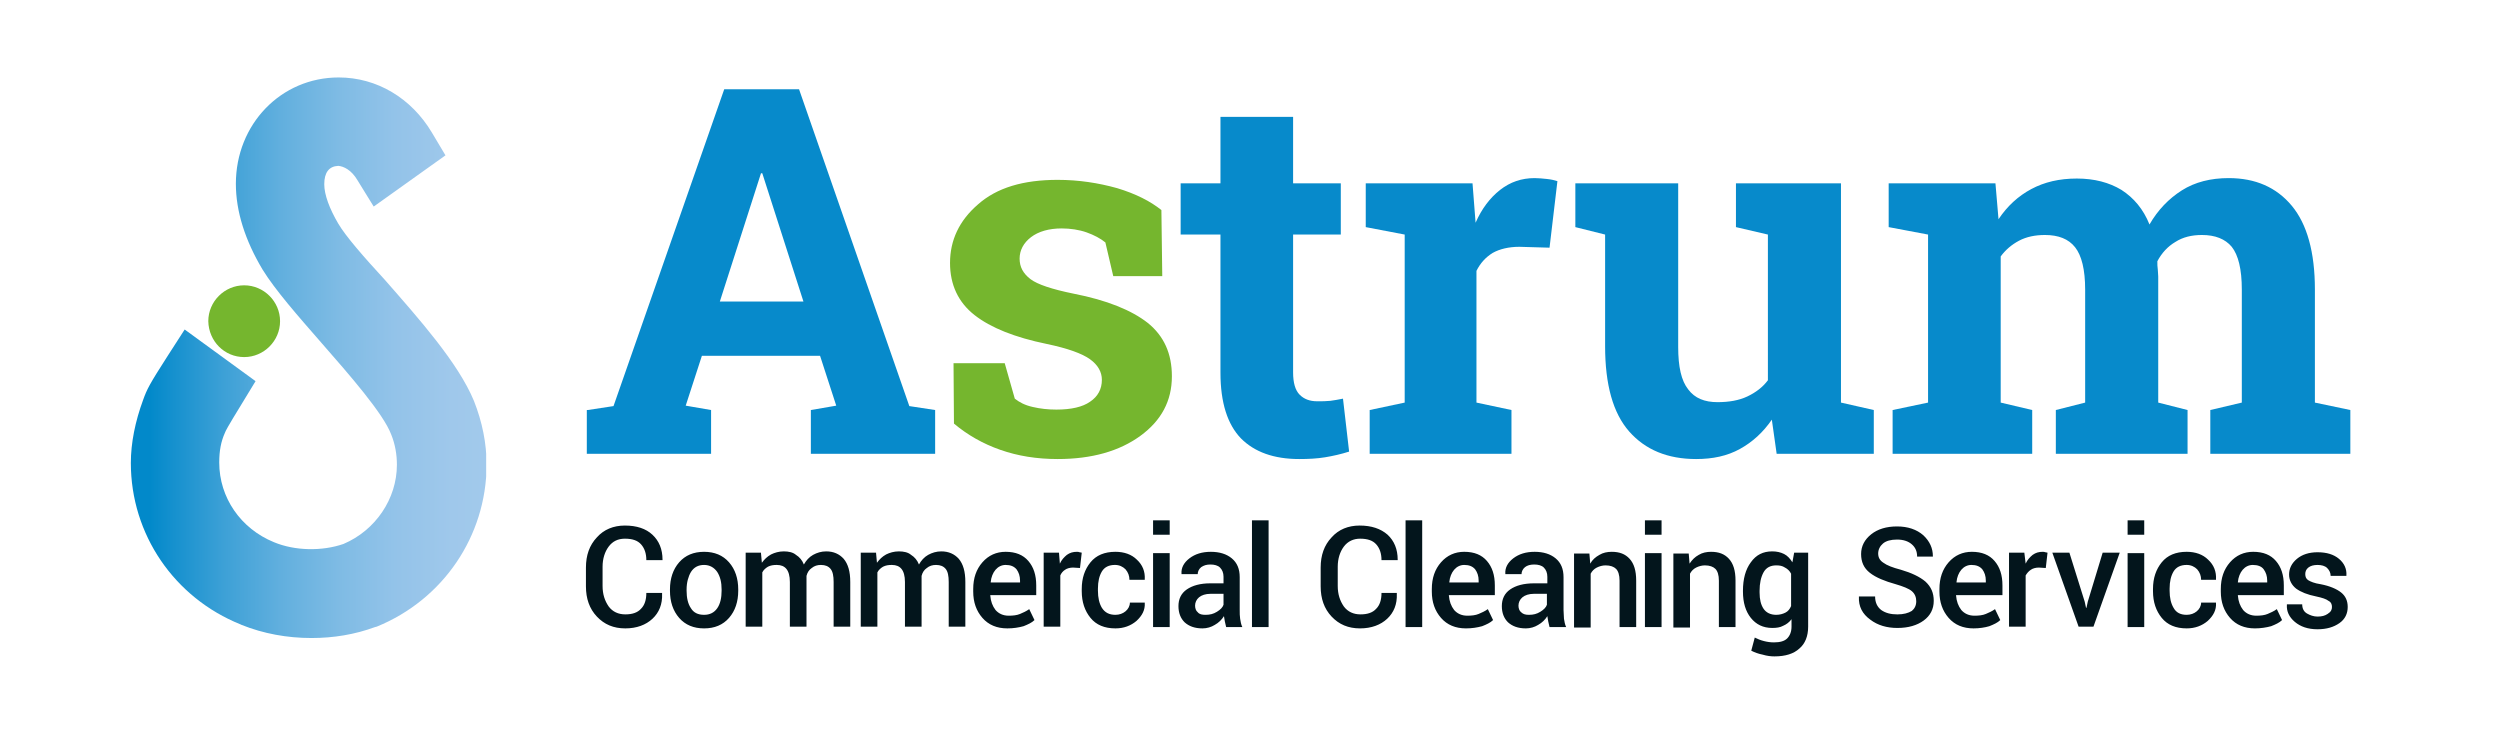 <?xml version="1.0" encoding="utf-8"?>
<!-- Generator: Adobe Illustrator 26.5.0, SVG Export Plug-In . SVG Version: 6.00 Build 0)  -->
<svg version="1.1" id="Layer_1" xmlns="http://www.w3.org/2000/svg" xmlns:xlink="http://www.w3.org/1999/xlink" x="0px" y="0px"
	 viewBox="0 0 571.3 167.8" style="enable-background:new 0 0 571.3 167.8;" xml:space="preserve">
<style type="text/css">
	.st0{fill:#03151C;}
	.st1{fill:#078ACB;}
	.st2{fill:#75B62E;}
	
		.st3{clip-path:url(#SVGID_00000074420361455671595570000015194379203843176362_);fill:url(#SVGID_00000174578654767237881090000000060399338642566529_);}
	
		.st4{clip-path:url(#SVGID_00000134952669005051431390000003845983839961532844_);fill:url(#SVGID_00000160188549120904054330000014383556126288088764_);}
</style>
<path class="st0" d="M151.3,135.7L151.3,135.7c0.1,2.4-0.7,4.3-2.2,5.7c-1.5,1.4-3.6,2.2-6.2,2.2c-2.7,0-4.8-0.9-6.5-2.7
	c-1.7-1.8-2.5-4.1-2.5-6.9v-4.3c0-2.8,0.8-5.1,2.5-6.9c1.6-1.8,3.8-2.7,6.4-2.7c2.7,0,4.8,0.7,6.3,2.1c1.5,1.4,2.3,3.3,2.3,5.7
	l0,0.1h-3.7c0-1.5-0.4-2.7-1.2-3.6c-0.8-0.9-2-1.3-3.7-1.3c-1.6,0-2.8,0.6-3.7,1.8c-0.9,1.2-1.4,2.8-1.4,4.6v4.4
	c0,1.9,0.5,3.4,1.4,4.7c0.9,1.2,2.2,1.8,3.8,1.8c1.6,0,2.8-0.4,3.6-1.3c0.8-0.8,1.2-2,1.2-3.6H151.3z M153.1,134.7
	c0-2.5,0.7-4.6,2.1-6.2c1.4-1.6,3.3-2.4,5.7-2.4c2.4,0,4.3,0.8,5.7,2.4c1.4,1.6,2.1,3.7,2.1,6.2v0.3c0,2.5-0.7,4.6-2.1,6.2
	c-1.4,1.6-3.3,2.4-5.7,2.4c-2.4,0-4.3-0.8-5.7-2.4c-1.4-1.6-2.1-3.7-2.1-6.2V134.7z M156.9,135c0,1.6,0.3,3,1,4c0.6,1,1.6,1.5,3,1.5
	c1.3,0,2.3-0.5,3-1.5c0.7-1,1-2.4,1-4v-0.3c0-1.6-0.3-2.9-1-4c-0.7-1-1.7-1.6-3-1.6c-1.3,0-2.3,0.5-3,1.6c-0.6,1-1,2.4-1,4V135z
	 M173.9,126.4l0.2,2.2c0.6-0.8,1.2-1.4,2.1-1.9c0.8-0.4,1.8-0.7,2.9-0.7c1.1,0,2.1,0.2,2.8,0.8c0.8,0.5,1.4,1.2,1.8,2.2
	c0.5-0.9,1.2-1.7,2.1-2.2c0.9-0.5,1.9-0.8,3-0.8c1.7,0,3,0.6,4,1.7c1,1.2,1.5,2.9,1.5,5.3v10.2h-3.8v-10.2c0-1.4-0.2-2.4-0.7-3
	c-0.5-0.6-1.2-0.9-2.2-0.9c-0.8,0-1.5,0.2-2.1,0.7c-0.6,0.4-1,1-1.2,1.8c0,0.2,0,0.3,0,0.4c0,0.1,0,0.2,0,0.3v10.9h-3.8v-10.2
	c0-1.4-0.3-2.4-0.8-3c-0.5-0.6-1.2-0.9-2.2-0.9c-0.8,0-1.4,0.1-2,0.4c-0.5,0.3-1,0.7-1.3,1.3v12.4h-3.8v-16.9H173.9z M200.2,126.4
	l0.2,2.2c0.6-0.8,1.2-1.4,2.1-1.9c0.8-0.4,1.8-0.7,2.9-0.7c1.1,0,2.1,0.2,2.8,0.8c0.8,0.5,1.4,1.2,1.8,2.2c0.5-0.9,1.2-1.7,2.1-2.2
	c0.9-0.5,1.9-0.8,3-0.8c1.7,0,3,0.6,4,1.7c1,1.2,1.5,2.9,1.5,5.3v10.2h-3.8v-10.2c0-1.4-0.2-2.4-0.7-3c-0.5-0.6-1.2-0.9-2.2-0.9
	c-0.8,0-1.5,0.2-2.1,0.7c-0.6,0.4-1,1-1.2,1.8c0,0.2,0,0.3,0,0.4c0,0.1,0,0.2,0,0.3v10.9h-3.8v-10.2c0-1.4-0.3-2.4-0.8-3
	c-0.5-0.6-1.2-0.9-2.2-0.9c-0.8,0-1.4,0.1-2,0.4c-0.5,0.3-1,0.7-1.3,1.3v12.4h-3.8v-16.9H200.2z M230.2,143.6
	c-2.4,0-4.3-0.8-5.7-2.4c-1.4-1.6-2.1-3.6-2.1-6v-0.6c0-2.5,0.7-4.5,2.1-6.1c1.4-1.6,3.2-2.4,5.3-2.4c2.3,0,4,0.7,5.2,2.1
	c1.2,1.4,1.8,3.2,1.8,5.6v2.2h-10.5l0,0.1c0.1,1.3,0.5,2.4,1.2,3.3c0.7,0.8,1.7,1.3,3,1.3c1,0,1.9-0.1,2.6-0.4
	c0.7-0.3,1.4-0.6,2.1-1.1l1.2,2.5c-0.6,0.6-1.5,1-2.5,1.4C232.8,143.4,231.6,143.6,230.2,143.6 M229.8,129.1c-0.9,0-1.7,0.4-2.3,1.1
	c-0.6,0.7-1,1.7-1.1,2.8l0,0.1h6.7v-0.4c0-1.1-0.3-1.9-0.8-2.6C231.7,129.4,230.9,129.1,229.8,129.1 M246.8,129.8l-1.6-0.1
	c-0.7,0-1.4,0.2-1.8,0.5c-0.5,0.3-0.9,0.8-1.1,1.3v11.7h-3.8v-16.9h3.5l0.2,2.5c0.4-0.9,1-1.5,1.6-2c0.7-0.5,1.4-0.7,2.3-0.7
	c0.2,0,0.4,0,0.6,0.1c0.2,0,0.4,0.1,0.5,0.1L246.8,129.8z M254.9,140.5c0.9,0,1.7-0.3,2.3-0.8c0.6-0.5,1-1.2,1-2h3.4l0,0.1
	c0.1,1.6-0.6,2.9-1.9,4.1c-1.3,1.1-2.9,1.7-4.8,1.7c-2.5,0-4.4-0.8-5.7-2.4c-1.3-1.6-2-3.6-2-6.1v-0.5c0-2.5,0.7-4.5,2-6.1
	c1.3-1.6,3.2-2.4,5.7-2.4c2,0,3.7,0.6,4.9,1.8c1.3,1.2,1.9,2.7,1.8,4.5l0,0.1h-3.5c0-0.9-0.3-1.7-0.9-2.4c-0.6-0.6-1.4-1-2.4-1
	c-1.4,0-2.4,0.5-3,1.5c-0.6,1-0.9,2.3-0.9,3.9v0.5c0,1.6,0.3,2.9,0.9,3.9C252.5,140,253.5,140.5,254.9,140.5 M267.3,122.2h-3.8v-3.3
	h3.8V122.2z M267.3,143.3h-3.8v-16.9h3.8V143.3z M280.2,143.3c-0.1-0.4-0.2-0.8-0.3-1.3c-0.1-0.4-0.1-0.8-0.2-1.2
	c-0.5,0.8-1.2,1.5-2.1,2c-0.8,0.5-1.8,0.8-2.8,0.8c-1.8,0-3.1-0.5-4.1-1.4c-0.9-0.9-1.4-2.1-1.4-3.7c0-1.6,0.6-2.9,1.9-3.8
	c1.3-0.9,3.1-1.4,5.4-1.4h3v-1.5c0-0.9-0.3-1.6-0.8-2.1c-0.5-0.5-1.3-0.7-2.2-0.7c-0.9,0-1.5,0.2-2.1,0.6c-0.5,0.4-0.8,1-0.8,1.6
	h-3.7l0-0.1c-0.1-1.3,0.5-2.5,1.8-3.5c1.3-1,2.9-1.5,4.9-1.5c2,0,3.6,0.5,4.8,1.5c1.2,1,1.8,2.4,1.8,4.3v7.5c0,0.7,0,1.4,0.1,2
	c0.1,0.6,0.2,1.3,0.5,1.9H280.2z M275.5,140.5c1,0,1.8-0.2,2.6-0.7c0.8-0.5,1.3-1,1.5-1.6v-2.5h-3c-1.1,0-2,0.3-2.6,0.8
	c-0.6,0.5-0.9,1.2-0.9,1.9c0,0.6,0.2,1.2,0.6,1.5C274.1,140.4,274.7,140.5,275.5,140.5 M289.9,143.3h-3.8v-24.4h3.8V143.3z
	 M319.2,135.7L319.2,135.7c0.1,2.4-0.7,4.3-2.2,5.7c-1.5,1.4-3.6,2.2-6.2,2.2c-2.7,0-4.8-0.9-6.5-2.7c-1.7-1.8-2.5-4.1-2.5-6.9v-4.3
	c0-2.8,0.8-5.1,2.5-6.9c1.6-1.8,3.8-2.7,6.4-2.7c2.7,0,4.8,0.7,6.4,2.1c1.5,1.4,2.3,3.3,2.3,5.7l0,0.1h-3.7c0-1.5-0.4-2.7-1.2-3.6
	c-0.8-0.9-2-1.3-3.7-1.3c-1.5,0-2.8,0.6-3.7,1.8c-0.9,1.2-1.4,2.8-1.4,4.6v4.4c0,1.9,0.5,3.4,1.4,4.7c0.9,1.2,2.2,1.8,3.8,1.8
	c1.6,0,2.8-0.4,3.6-1.3c0.8-0.8,1.2-2,1.2-3.6H319.2z M325,143.3h-3.8v-24.4h3.8V143.3z M335,143.6c-2.4,0-4.3-0.8-5.7-2.4
	c-1.4-1.6-2.1-3.6-2.1-6v-0.6c0-2.5,0.7-4.5,2.1-6.1c1.4-1.6,3.2-2.4,5.3-2.4c2.3,0,4,0.7,5.2,2.1c1.2,1.4,1.8,3.2,1.8,5.6v2.2
	h-10.5l0,0.1c0.1,1.3,0.5,2.4,1.2,3.3c0.7,0.8,1.7,1.3,3,1.3c1,0,1.9-0.1,2.6-0.4c0.7-0.3,1.4-0.6,2.1-1.1l1.2,2.5
	c-0.6,0.6-1.5,1-2.5,1.4C337.6,143.4,336.4,143.6,335,143.6 M334.6,129.1c-0.9,0-1.7,0.4-2.3,1.1c-0.6,0.7-1,1.7-1.1,2.8l0,0.1h6.7
	v-0.4c0-1.1-0.3-1.9-0.8-2.6C336.5,129.4,335.7,129.1,334.6,129.1 M354.1,143.3c-0.1-0.4-0.2-0.8-0.3-1.3c-0.1-0.4-0.1-0.8-0.2-1.2
	c-0.5,0.8-1.2,1.5-2.1,2c-0.8,0.5-1.8,0.8-2.8,0.8c-1.8,0-3.1-0.5-4.1-1.4c-0.9-0.9-1.4-2.1-1.4-3.7c0-1.6,0.6-2.9,1.9-3.8
	c1.3-0.9,3.1-1.4,5.5-1.4h3v-1.5c0-0.9-0.3-1.6-0.8-2.1c-0.5-0.5-1.3-0.7-2.2-0.7c-0.9,0-1.6,0.2-2.1,0.6c-0.5,0.4-0.8,1-0.8,1.6
	H344l0-0.1c-0.1-1.3,0.5-2.5,1.8-3.5c1.3-1,2.9-1.5,4.9-1.5c2,0,3.6,0.5,4.8,1.5c1.2,1,1.8,2.4,1.8,4.3v7.5c0,0.7,0.1,1.4,0.1,2
	c0.1,0.6,0.2,1.3,0.5,1.9H354.1z M349.4,140.5c1,0,1.8-0.2,2.6-0.7c0.8-0.5,1.3-1,1.5-1.6v-2.5h-3c-1.1,0-2,0.3-2.6,0.8
	c-0.6,0.5-0.9,1.2-0.9,1.9c0,0.6,0.2,1.2,0.6,1.5C348.1,140.4,348.7,140.5,349.4,140.5 M363.2,126.4l0.2,2.4c0.5-0.9,1.2-1.5,2.1-2
	c0.8-0.5,1.8-0.7,2.8-0.7c1.8,0,3.1,0.5,4.1,1.6c1,1.1,1.5,2.7,1.5,5v10.6h-3.8v-10.6c0-1.3-0.3-2.2-0.8-2.7
	c-0.5-0.5-1.3-0.8-2.4-0.8c-0.7,0-1.4,0.2-2,0.5c-0.6,0.3-1.1,0.8-1.4,1.4v12.3h-3.8v-16.9H363.2z M379.7,122.2h-3.8v-3.3h3.8V122.2
	z M379.7,143.3h-3.8v-16.9h3.8V143.3z M385.9,126.4l0.2,2.4c0.6-0.9,1.2-1.5,2.1-2c0.8-0.5,1.8-0.7,2.8-0.7c1.8,0,3.1,0.5,4.1,1.6
	c1,1.1,1.5,2.7,1.5,5v10.6h-3.8v-10.6c0-1.3-0.3-2.2-0.8-2.7c-0.5-0.5-1.3-0.8-2.4-0.8c-0.7,0-1.4,0.2-2,0.5
	c-0.6,0.3-1.1,0.8-1.4,1.4v12.3h-3.8v-16.9H385.9z M398.3,135c0-2.7,0.6-4.9,1.8-6.5c1.2-1.7,2.8-2.5,4.9-2.5c1,0,1.9,0.2,2.7,0.6
	c0.8,0.4,1.4,1.1,1.9,1.9l0.4-2.2h3.2v16.9c0,2.2-0.7,3.9-2,5c-1.3,1.2-3.2,1.8-5.7,1.8c-0.8,0-1.7-0.1-2.7-0.4
	c-1-0.2-1.8-0.5-2.6-0.9l0.8-3c0.6,0.3,1.3,0.6,2.1,0.8c0.8,0.2,1.5,0.3,2.3,0.3c1.4,0,2.4-0.3,3-0.9c0.6-0.6,1-1.5,1-2.7v-1.7
	c-0.5,0.7-1.2,1.2-1.9,1.5c-0.7,0.4-1.6,0.5-2.5,0.5c-2.1,0-3.7-0.8-4.9-2.3c-1.2-1.5-1.8-3.5-1.8-6V135z M402.1,135.4
	c0,1.6,0.3,2.8,0.9,3.7c0.6,0.9,1.6,1.4,2.9,1.4c0.8,0,1.5-0.2,2.1-0.5c0.6-0.3,1-0.8,1.3-1.5v-7.4c-0.3-0.6-0.8-1.1-1.4-1.4
	c-0.6-0.4-1.2-0.5-2-0.5c-1.3,0-2.3,0.5-2.9,1.6c-0.6,1.1-0.9,2.5-0.9,4.2V135.4z M437.9,137.4c0-0.9-0.3-1.7-1-2.3
	c-0.7-0.6-2-1.1-3.7-1.6c-2.5-0.7-4.5-1.5-5.9-2.6c-1.4-1.1-2-2.5-2-4.3c0-1.8,0.8-3.3,2.3-4.5c1.5-1.2,3.5-1.8,5.9-1.8
	c2.5,0,4.5,0.7,6,2c1.5,1.4,2.2,3,2.2,4.8l0,0.1h-3.6c0-1.2-0.4-2.1-1.2-2.8c-0.8-0.7-1.9-1.1-3.4-1.1c-1.4,0-2.5,0.3-3.2,0.9
	c-0.7,0.6-1.1,1.4-1.1,2.3c0,0.9,0.4,1.6,1.2,2.1c0.8,0.6,2.1,1.1,4,1.6c2.4,0.7,4.3,1.6,5.6,2.7c1.3,1.2,1.9,2.6,1.9,4.4
	c0,1.9-0.8,3.4-2.3,4.5c-1.5,1.1-3.5,1.7-6,1.7c-2.4,0-4.5-0.6-6.2-1.9c-1.8-1.3-2.7-3-2.6-5.2l0-0.1h3.7c0,1.4,0.5,2.4,1.4,3.1
	c1,0.7,2.2,1,3.7,1c1.4,0,2.5-0.3,3.3-0.8C437.5,139.1,437.9,138.4,437.9,137.4 M451,143.6c-2.4,0-4.3-0.8-5.7-2.4
	c-1.4-1.6-2.1-3.6-2.1-6v-0.6c0-2.5,0.7-4.5,2.1-6.1c1.4-1.6,3.2-2.4,5.3-2.4c2.3,0,4,0.7,5.2,2.1c1.2,1.4,1.8,3.2,1.8,5.6v2.2H447
	l0,0.1c0.1,1.3,0.5,2.4,1.2,3.3c0.7,0.8,1.7,1.3,3,1.3c1,0,1.9-0.1,2.6-0.4c0.7-0.3,1.4-0.6,2.1-1.1l1.2,2.5c-0.6,0.6-1.5,1-2.5,1.4
	C453.6,143.4,452.3,143.6,451,143.6 M450.5,129.1c-0.9,0-1.7,0.4-2.3,1.1c-0.6,0.7-1,1.7-1.1,2.8l0,0.1h6.7v-0.4
	c0-1.1-0.3-1.9-0.8-2.6C452.4,129.4,451.6,129.1,450.5,129.1 M467.5,129.8l-1.6-0.1c-0.7,0-1.4,0.2-1.8,0.5
	c-0.5,0.3-0.9,0.8-1.2,1.3v11.7h-3.8v-16.9h3.5l0.3,2.5c0.4-0.9,1-1.5,1.6-2c0.7-0.5,1.4-0.7,2.3-0.7c0.2,0,0.4,0,0.6,0.1
	c0.2,0,0.4,0.1,0.5,0.1L467.5,129.8z M476.4,137.5l0.3,1.4h0.1l0.3-1.4l3.4-11.2h3.9l-6,16.9H475l-6-16.9h3.9L476.4,137.5z
	 M490,122.2h-3.8v-3.3h3.8V122.2z M490,143.3h-3.8v-16.9h3.8V143.3z M499.7,140.5c0.9,0,1.7-0.3,2.3-0.8c0.6-0.5,1-1.2,1-2h3.4
	l0,0.1c0.1,1.6-0.6,2.9-1.9,4.1c-1.3,1.1-2.9,1.7-4.8,1.7c-2.5,0-4.4-0.8-5.7-2.4c-1.3-1.6-2-3.6-2-6.1v-0.5c0-2.5,0.7-4.5,2-6.1
	c1.3-1.6,3.2-2.4,5.7-2.4c2,0,3.7,0.6,4.9,1.8c1.3,1.2,1.9,2.7,1.8,4.5l0,0.1H503c0-0.9-0.3-1.7-0.9-2.4c-0.6-0.6-1.4-1-2.4-1
	c-1.4,0-2.4,0.5-3,1.5c-0.6,1-0.9,2.3-0.9,3.9v0.5c0,1.6,0.3,2.9,0.9,3.9C497.3,140,498.3,140.5,499.7,140.5 M515.3,143.6
	c-2.4,0-4.3-0.8-5.7-2.4c-1.4-1.6-2.1-3.6-2.1-6v-0.6c0-2.5,0.7-4.5,2.1-6.1c1.4-1.6,3.2-2.4,5.3-2.4c2.3,0,4,0.7,5.2,2.1
	c1.2,1.4,1.8,3.2,1.8,5.6v2.2h-10.5l0,0.1c0.1,1.3,0.5,2.4,1.2,3.3c0.7,0.8,1.7,1.3,3,1.3c1,0,1.9-0.1,2.6-0.4
	c0.7-0.3,1.4-0.6,2.1-1.1l1.2,2.5c-0.6,0.6-1.5,1-2.5,1.4C517.9,143.4,516.6,143.6,515.3,143.6 M514.8,129.1c-0.9,0-1.7,0.4-2.3,1.1
	c-0.6,0.7-1,1.7-1.1,2.8l0,0.1h6.7v-0.4c0-1.1-0.3-1.9-0.8-2.6C516.8,129.4,515.9,129.1,514.8,129.1 M532.9,138.7
	c0-0.6-0.2-1.1-0.8-1.4c-0.5-0.4-1.4-0.7-2.8-1c-2-0.4-3.5-1-4.6-1.8c-1-0.8-1.6-1.9-1.6-3.2c0-1.4,0.6-2.6,1.8-3.6
	c1.2-1,2.8-1.5,4.7-1.5c2.1,0,3.7,0.5,4.9,1.5c1.2,1,1.8,2.3,1.7,3.8l0,0.1h-3.6c0-0.7-0.3-1.3-0.8-1.8c-0.5-0.5-1.3-0.7-2.2-0.7
	c-0.9,0-1.6,0.2-2.1,0.6c-0.5,0.4-0.7,0.9-0.7,1.5c0,0.6,0.2,1.1,0.7,1.4c0.5,0.3,1.4,0.7,2.8,0.9c2.1,0.4,3.7,1.1,4.7,1.9
	c1,0.8,1.5,1.9,1.5,3.3c0,1.5-0.6,2.8-1.9,3.7c-1.3,0.9-2.9,1.4-5,1.4c-2.2,0-3.9-0.6-5.2-1.7c-1.3-1.1-1.9-2.4-1.8-3.9l0-0.1h3.5
	c0,1,0.4,1.7,1.1,2.1c0.7,0.4,1.5,0.7,2.4,0.7c1,0,1.7-0.2,2.3-0.6C532.7,139.8,532.9,139.3,532.9,138.7"/>
<path class="st1" d="M134.3,93.7l5.9-0.9l25.3-72.4h17.1l25.2,72.4l5.9,0.9v10h-28.4v-10l5.8-1l-3.7-11.4h-27l-3.7,11.4l5.8,1v10
	h-28.4V93.7z M164.5,68.9h19.1l-9.4-29.3h-0.3L164.5,68.9z"/>
<path class="st2" d="M265.6,63.1h-11.2l-1.8-7.7c-1.1-0.9-2.6-1.7-4.3-2.3c-1.7-0.6-3.7-0.9-5.7-0.9c-2.9,0-5.3,0.7-7,2
	c-1.7,1.3-2.6,3-2.6,4.9c0,1.9,0.8,3.4,2.5,4.7c1.6,1.2,4.9,2.3,9.8,3.3c7.7,1.5,13.3,3.8,17,6.7c3.7,3,5.5,7,5.5,12.2
	c0,5.6-2.4,10.1-7.2,13.6c-4.8,3.5-11.1,5.3-18.9,5.3c-4.8,0-9.1-0.7-13.1-2.1c-4-1.4-7.5-3.4-10.6-6L217.9,83h11.7l2.3,8.1
	c1,0.8,2.3,1.5,4.1,1.9c1.7,0.4,3.5,0.6,5.4,0.6c3.4,0,6-0.6,7.7-1.8c1.8-1.2,2.7-2.9,2.7-5c0-1.8-0.9-3.4-2.7-4.7
	c-1.8-1.3-5.1-2.5-9.9-3.5c-7.3-1.5-12.8-3.7-16.5-6.6c-3.7-2.9-5.6-6.9-5.6-11.9c0-5.2,2.1-9.7,6.4-13.4c4.3-3.8,10.3-5.6,18.2-5.6
	c4.8,0,9.3,0.7,13.6,1.9c4.3,1.3,7.6,3,10.1,5L265.6,63.1z"/>
<path class="st1" d="M295.5,26.7v15.2h10.9v11.7h-10.9v31.5c0,2.4,0.5,4.1,1.5,5.1c1,1,2.3,1.5,4,1.5c1.1,0,2.1,0,3-0.1
	c0.9-0.1,1.8-0.3,2.9-0.5l1.4,12.1c-1.9,0.6-3.7,1-5.5,1.3c-1.8,0.3-3.8,0.4-5.9,0.4c-5.8,0-10.2-1.6-13.3-4.7
	c-3.1-3.2-4.7-8.2-4.7-15V53.6h-9.1V41.9h9.1V26.7H295.5z"/>
<path class="st1" d="M313,93.7l8-1.7V53.6l-8.9-1.7V41.9h24.4l0.7,9c1.4-3.2,3.3-5.7,5.6-7.5c2.3-1.8,4.9-2.7,7.9-2.7
	c0.9,0,1.8,0.1,2.8,0.2c1,0.1,1.8,0.3,2.4,0.5l-1.8,15.2l-6.9-0.2c-2.4,0-4.5,0.5-6.1,1.4c-1.6,1-2.8,2.3-3.7,4.1V92l8,1.7v10H313
	V93.7z"/>
<g>
	<path class="st1" d="M404.9,95.9c-2,2.9-4.4,5.1-7.3,6.7c-2.9,1.6-6.2,2.3-10,2.3c-6.5,0-11.6-2.1-15.3-6.3
		c-3.7-4.2-5.5-10.7-5.5-19.5V53.6l-6.8-1.7V41.9h6.8h16.7v37.4c0,4.5,0.7,7.7,2.3,9.7c1.5,2,3.7,2.9,6.7,2.9c2.6,0,4.9-0.4,6.8-1.3
		c1.9-0.9,3.5-2.1,4.7-3.7V53.6l-7.3-1.7V41.9h7.3h16.7V92l7.5,1.7v10H406L404.9,95.9z"/>
	<path class="st1" d="M431.6,51.9V41.9H456l0.7,8.2c2-3,4.5-5.3,7.5-6.9c3-1.6,6.4-2.4,10.4-2.4c4,0,7.4,0.9,10.2,2.6
		c2.8,1.8,5,4.4,6.4,7.9c1.9-3.3,4.4-5.9,7.4-7.8c3-1.9,6.6-2.8,10.7-2.8c6.1,0,10.9,2.1,14.4,6.3c3.5,4.2,5.3,10.6,5.3,19.2V92
		l8.1,1.7v10h-32v-10l7.2-1.7V66.2c0-4.7-0.8-7.9-2.3-9.8c-1.5-1.8-3.8-2.7-6.8-2.7c-2.4,0-4.4,0.5-6.1,1.6c-1.7,1-3.1,2.5-4.1,4.4
		c0,0.7,0,1.3,0.1,1.9c0,0.5,0.1,1,0.1,1.6V92l6.7,1.7v10h-30.1v-10l6.7-1.7V66.2c0-4.6-0.8-7.8-2.3-9.7c-1.5-1.9-3.8-2.8-6.9-2.8
		c-2.2,0-4.2,0.4-5.9,1.3c-1.7,0.9-3.1,2.1-4.2,3.6V92l7.2,1.7v10h-31.9v-10l8.1-1.7V53.6L431.6,51.9z"/>
</g>
<g>
	<path class="st2" d="M55.8,81.6c4.5,0,8.2-3.7,8.2-8.2c0-4.5-3.7-8.2-8.2-8.2c-4.5,0-8.2,3.7-8.2,8.2C47.7,78,51.3,81.6,55.8,81.6"
		/>
</g>
<g>
	<defs>
		<path id="SVGID_1_" d="M77.5,24.2C77.4,24.2,77.4,24.2,77.5,24.2c-8.8,0-17,7-17,17.8c0,4.9,1.6,10.3,5.1,16.2
			c6.2,10,26.1,28.7,29.9,38.6l0,0.1l0-0.1c1.3,3.1,1.8,6.3,1.8,9.4c0,10.2-6.2,20-16.4,24.2c-3,1.1-6.3,1.7-9.7,1.7
			c-3.7,0-7.5-0.7-11-2.1c-10.3-4.2-16.6-14-16.6-24.2c0-3.1,0.5-6.3,1.8-9.4c0.4-0.8,0.6-1.4,4.3-7.4l-5.8-4.2
			c-4.3,6.7-4.4,7.2-5.1,9c-1.5,4-2.4,8.1-2.4,12.1c0,13.1,8,25.6,21.1,30.9c0,0,0.1,0,0.1,0.1l0,0l0,0c4.3,1.7,9,2.5,13.5,2.5
			c4.2,0,8.4-0.7,12.3-2.1l0.1,0l0.1,0c13-5.3,21-17.7,21-30.9c0-4-0.8-8.2-2.4-12.1C96.8,81.4,76.6,63,71.7,54.5
			c-3-5-4.1-9.2-4.1-12.5c0.1-7.1,4.7-10.5,9.8-10.7c3.4,0,7.4,2.1,10,6.4l5.7-4.1C89.4,27.4,83.3,24.2,77.5,24.2
			C77.5,24.2,77.5,24.2,77.5,24.2"/>
	</defs>
	<clipPath id="SVGID_00000023243465042020301760000014814237765705246393_">
		<use xlink:href="#SVGID_1_"  style="overflow:visible;"/>
	</clipPath>
	
		<linearGradient id="SVGID_00000110437159967253852570000015002205030523415952_" gradientUnits="userSpaceOnUse" x1="7436.545" y1="588.216" x2="7437.485" y2="588.216" gradientTransform="matrix(72.392 0 0 -72.392 -538311.125 42664)">
		<stop  offset="0" style="stop-color:#0289CA"/>
		<stop  offset="4.262322e-02" style="stop-color:#0F8ECD"/>
		<stop  offset="0.204" style="stop-color:#3CA0D6"/>
		<stop  offset="0.366" style="stop-color:#61AFDE"/>
		<stop  offset="0.528" style="stop-color:#7EBBE4"/>
		<stop  offset="0.688" style="stop-color:#93C3E9"/>
		<stop  offset="0.846" style="stop-color:#9FC8EB"/>
		<stop  offset="1" style="stop-color:#A3CAEC"/>
	</linearGradient>
	
		<rect x="36.5" y="24.2" style="clip-path:url(#SVGID_00000023243465042020301760000014814237765705246393_);fill:url(#SVGID_00000110437159967253852570000015002205030523415952_);" width="68" height="115.1"/>
</g>
<g>
	<defs>
		<path id="SVGID_00000026871234296667330080000005325828997103589536_" d="M53.9,42c0,6.3,2.1,12.9,6.1,19.6
			c2.9,4.7,8,10.5,13.5,16.8c6.3,7.2,14.1,16.1,15.9,20.9c0.9,2.2,1.3,4.6,1.3,6.9c0,7.8-4.9,15-12.2,18.1
			c-4.9,1.7-11.1,1.6-15.9-0.4c-7.6-3.1-12.5-10.2-12.5-18.2c0-2.7,0.4-4.8,1.3-6.8c0.2-0.5,0.4-1,3.9-6.7l3.1-5.1L42.2,75.3
			l-3.8,5.9c-4.3,6.7-4.8,7.7-5.7,10.2c-1.8,4.9-2.8,9.8-2.8,14.4c0,16.3,9.9,30.8,25.1,36.9l0.2,0.1c5,2,10.4,3,16,3
			c5,0,9.9-0.8,14.5-2.5l0.4-0.1c15.2-6.2,25-20.7,25.1-36.9c0-5-1-9.9-2.9-14.7c-3.6-8.7-12.6-18.8-20.4-27.7
			C83.2,58.8,79,54,77.3,51.1c-2-3.4-3.2-6.6-3.2-9c0-2.7,1.1-4.1,3.2-4.2c1.2,0.1,3,0.9,4.4,3.3l3.7,6l16.4-11.7l-3.1-5.2
			C94,22.4,86.1,17.7,77.4,17.7C64.2,17.7,53.9,28.4,53.9,42"/>
	</defs>
	<clipPath id="SVGID_00000106867798204228060080000009998925277895626398_">
		<use xlink:href="#SVGID_00000026871234296667330080000005325828997103589536_"  style="overflow:visible;"/>
	</clipPath>
	
		<linearGradient id="SVGID_00000091006533938573564110000012608200228701816708_" gradientUnits="userSpaceOnUse" x1="7453.859" y1="587.736" x2="7454.799" y2="587.736" gradientTransform="matrix(86.338 0 0 -86.338 -643521.438 50825.684)">
		<stop  offset="0" style="stop-color:#0289CA"/>
		<stop  offset="4.262322e-02" style="stop-color:#0F8ECD"/>
		<stop  offset="0.204" style="stop-color:#3CA0D6"/>
		<stop  offset="0.366" style="stop-color:#61AFDE"/>
		<stop  offset="0.528" style="stop-color:#7EBBE4"/>
		<stop  offset="0.688" style="stop-color:#93C3E9"/>
		<stop  offset="0.846" style="stop-color:#9FC8EB"/>
		<stop  offset="1" style="stop-color:#A3CAEC"/>
	</linearGradient>
	
		<rect x="29.9" y="17.7" style="clip-path:url(#SVGID_00000106867798204228060080000009998925277895626398_);fill:url(#SVGID_00000091006533938573564110000012608200228701816708_);" width="81.2" height="128.2"/>
</g>
</svg>
